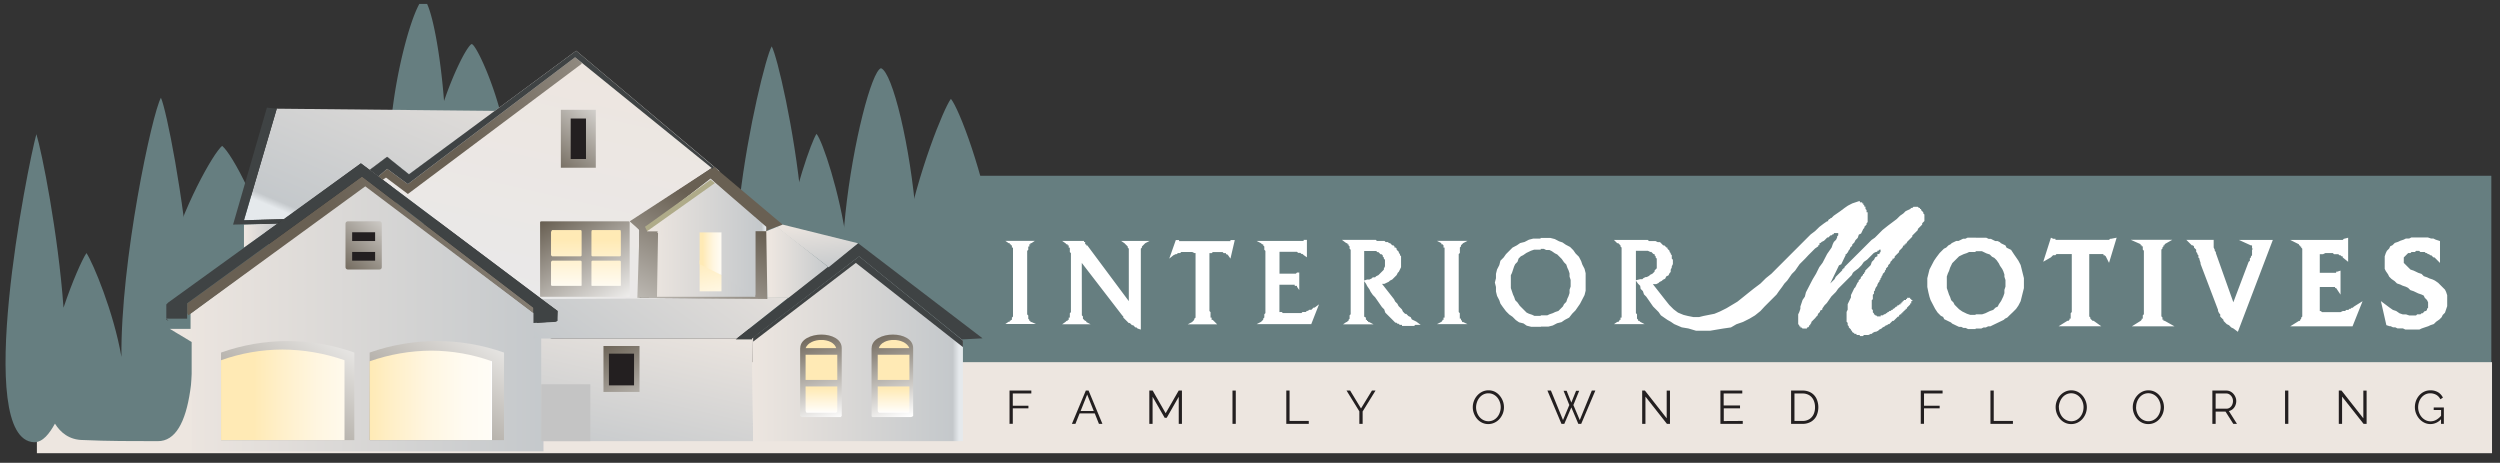 <svg id="Layer_1" data-name="Layer 1" xmlns="http://www.w3.org/2000/svg" xmlns:xlink="http://www.w3.org/1999/xlink" viewBox="0 0 1102 204" width="1102" height="204"><rect x="0" y="0" width="1102" height="204" fill="#333333" stroke="none"/><defs><style>.cls-1{fill:none;}.cls-2{fill:#667e80;}.cls-3{fill:#ede6e0;}.cls-4{fill:#fff;}.cls-5{clip-path:url(#clip-path);}.cls-6{clip-path:url(#clip-path-2);}.cls-7{fill:url(#linear-gradient);}.cls-8{clip-path:url(#clip-path-3);}.cls-9{fill:url(#linear-gradient-2);}.cls-10{clip-path:url(#clip-path-4);}.cls-11{fill:url(#linear-gradient-3);}.cls-12{clip-path:url(#clip-path-5);}.cls-13{fill:url(#linear-gradient-4);}.cls-14{clip-path:url(#clip-path-6);}.cls-15{fill:url(#linear-gradient-5);}.cls-16{clip-path:url(#clip-path-7);}.cls-17{fill:url(#linear-gradient-6);}.cls-18{clip-path:url(#clip-path-8);}.cls-19{fill:url(#linear-gradient-7);}.cls-20{clip-path:url(#clip-path-9);}.cls-21{fill:url(#linear-gradient-8);}.cls-22{clip-path:url(#clip-path-10);}.cls-23{fill:url(#linear-gradient-9);}.cls-24{clip-path:url(#clip-path-11);}.cls-25{fill:url(#linear-gradient-10);}.cls-26{clip-path:url(#clip-path-12);}.cls-27{fill:url(#linear-gradient-11);}.cls-28{clip-path:url(#clip-path-13);}.cls-29{fill:url(#linear-gradient-12);}.cls-30{clip-path:url(#clip-path-14);}.cls-31{fill:url(#linear-gradient-13);}.cls-32{clip-path:url(#clip-path-15);}.cls-33{fill:url(#linear-gradient-14);}.cls-34{clip-path:url(#clip-path-16);}.cls-35{fill:url(#linear-gradient-15);}.cls-36{clip-path:url(#clip-path-17);}.cls-37{fill:url(#linear-gradient-16);}.cls-38{fill:#231f20;}.cls-39{clip-path:url(#clip-path-19);}.cls-40{fill:url(#linear-gradient-17);}.cls-41{clip-path:url(#clip-path-20);}.cls-42{fill:url(#linear-gradient-18);}.cls-43{clip-path:url(#clip-path-21);}.cls-44{fill:url(#linear-gradient-19);}.cls-45{fill:#c4c4c4;}.cls-46{clip-path:url(#clip-path-23);}.cls-47{fill:url(#linear-gradient-20);}.cls-48{clip-path:url(#clip-path-24);}.cls-49{fill:url(#linear-gradient-21);}.cls-50{clip-path:url(#clip-path-25);}.cls-51{fill:url(#linear-gradient-22);}.cls-52{clip-path:url(#clip-path-26);}.cls-53{fill:url(#linear-gradient-23);}.cls-54{fill:#afab89;}.cls-55{clip-path:url(#clip-path-28);}.cls-56{fill:url(#linear-gradient-24);}.cls-57{fill:#3f4344;}.cls-58{clip-path:url(#clip-path-30);}.cls-59{fill:url(#linear-gradient-25);}.cls-60{clip-path:url(#clip-path-31);}.cls-61{fill:url(#linear-gradient-26);}.cls-62{clip-path:url(#clip-path-32);}.cls-63{fill:url(#linear-gradient-27);}.cls-64{clip-path:url(#clip-path-33);}.cls-65{fill:url(#linear-gradient-28);}.cls-66{clip-path:url(#clip-path-35);}.cls-67{fill:url(#linear-gradient-29);}</style><clipPath id="clip-path"><rect class="cls-1" x="1.53" y="1.72" width="1096.95" height="200.55"/></clipPath><clipPath id="clip-path-2"><polygon class="cls-1" points="180.27 76.84 170.65 69.13 162.94 74.9 238.56 131.79 330.06 131.79 281.9 131.3 281.9 101.41 278.53 97.57 314.65 73.46 317.06 75.87 317.06 75.39 253.97 22.37 180.27 76.84"/></clipPath><linearGradient id="linear-gradient" x1="480.01" y1="100.82" x2="486.87" y2="100.82" gradientTransform="matrix(-16.95, 0, 0, 16.95, 8430.71, -1632.29)" gradientUnits="userSpaceOnUse"><stop offset="0" stop-color="#ede6e0"/><stop offset="0.99" stop-color="#e9e9ea"/><stop offset="1" stop-color="#e9e9ea"/></linearGradient><clipPath id="clip-path-3"><polygon class="cls-1" points="84 138.22 84 144.97 74.85 144.97 84.48 150.75 84.48 198.97 239.57 198.97 239.57 151.24 247.27 146.42 236.68 146.9 236.68 139.01 160.81 81.41 84 138.22"/></clipPath><linearGradient id="linear-gradient-2" x1="463.46" y1="115.33" x2="470.31" y2="115.33" gradientTransform="matrix(25.16, 0, 0, -25.16, -11584.37, 3041.66)" gradientUnits="userSpaceOnUse"><stop offset="0" stop-color="#ede6e0"/><stop offset="0.96" stop-color="#c4c8cb"/><stop offset="0.99" stop-color="#e5e9ec"/><stop offset="1" stop-color="#e5e9ec"/></linearGradient><clipPath id="clip-path-4"><path class="cls-1" d="M153.3,97.57a1,1,0,0,0-1,1V117.8a1,1,0,0,0,1,1h14a1,1,0,0,0,1-1V98.53a1,1,0,0,0-1-1Z"/></clipPath><linearGradient id="linear-gradient-3" x1="443.17" y1="156.59" x2="450.02" y2="156.59" gradientTransform="matrix(6.49, 0, 0, -6.49, -2732.25, 1124.21)" gradientUnits="userSpaceOnUse"><stop offset="0" stop-color="#696053"/><stop offset="1" stop-color="#fff"/></linearGradient><clipPath id="clip-path-5"><path class="cls-1" d="M162.94,155.41V194h59.23V155.41a89,89,0,0,0-59.23,0"/></clipPath><linearGradient id="linear-gradient-4" x1="463.03" y1="130.42" x2="469.88" y2="130.42" gradientTransform="matrix(16.54, 0, 0, -16.54, -7529.47, 2329.26)" xlink:href="#linear-gradient-3"/><clipPath id="clip-path-6"><path class="cls-1" d="M97.43,155.41V194h58.76V155.41a87.66,87.66,0,0,0-58.76,0"/></clipPath><linearGradient id="linear-gradient-5" x1="461.1" y1="133.24" x2="467.95" y2="133.24" gradientTransform="matrix(16.54, 0, 0, -16.54, -7564.16, 2375.87)" xlink:href="#linear-gradient-3"/><clipPath id="clip-path-7"><path class="cls-1" d="M162.94,159.26V194h53.94V159.26a80.29,80.29,0,0,0-26.79-4.7,83.42,83.42,0,0,0-27.15,4.7"/></clipPath><linearGradient id="linear-gradient-6" x1="436.71" y1="108.79" x2="443.56" y2="108.79" gradientTransform="matrix(7.87, 0, 0, -7.87, -3274.27, 1030.5)" gradientUnits="userSpaceOnUse"><stop offset="0" stop-color="#ffeab5"/><stop offset="0.19" stop-color="#ffefc8"/><stop offset="0.49" stop-color="#fff6e1"/><stop offset="0.78" stop-color="#fffbf1"/><stop offset="1" stop-color="#fffcf6"/><stop offset="1" stop-color="#fff"/></linearGradient><clipPath id="clip-path-8"><path class="cls-1" d="M97.43,158.78V194h54.43V158.78a84.34,84.34,0,0,0-27.4-4.7,81.13,81.13,0,0,0-27,4.7"/></clipPath><linearGradient id="linear-gradient-7" x1="434.81" y1="109.37" x2="441.66" y2="109.37" gradientTransform="matrix(8.47, 0, 0, -8.47, -3570.91, 1100.8)" xlink:href="#linear-gradient-6"/><clipPath id="clip-path-9"><polygon class="cls-1" points="82.5 133.72 82.5 138.05 82.98 139.01 161.01 82.14 235.18 138.05 235.18 135.64 159.56 77.8 82.5 133.72"/></clipPath><linearGradient id="linear-gradient-8" x1="474.03" y1="119.03" x2="480.89" y2="119.03" gradientTransform="matrix(54.9, 0, 0, -54.9, -25874.14, 6642.79)" gradientUnits="userSpaceOnUse"><stop offset="0" stop-color="#696053"/><stop offset="0" stop-color="#696053"/><stop offset="1" stop-color="#fff"/></linearGradient><clipPath id="clip-path-10"><polygon class="cls-1" points="238.56 149.14 238.56 194.46 331.99 194.46 331.51 149.14 238.56 149.14"/></clipPath><linearGradient id="linear-gradient-9" x1="486.95" y1="97.37" x2="493.8" y2="97.37" gradientTransform="matrix(-11.25, 0, 0, 11.25, 5800.1, -923.2)" xlink:href="#linear-gradient-2"/><clipPath id="clip-path-11"><polygon class="cls-1" points="238.56 131.79 245.77 137.09 245.42 141.6 235.18 142.39 235.18 149.14 324.89 149.14 347.4 131.3 238.56 131.79"/></clipPath><linearGradient id="linear-gradient-10" x1="486.37" y1="106.37" x2="493.22" y2="106.37" gradientTransform="matrix(-16.29, 0, 0, 16.29, 8280.17, -1592.03)" xlink:href="#linear-gradient-2"/><clipPath id="clip-path-12"><polygon class="cls-1" points="277.56 97.57 281.9 101.41 280.94 131.3 338.25 131.79 338.25 101.41 344.99 99.01 314.65 73.46 277.56 97.57"/></clipPath><linearGradient id="linear-gradient-11" x1="486.52" y1="102.44" x2="493.37" y2="102.44" gradientTransform="matrix(-13.44, 0, 0, 13.44, 6861.68, -1274.22)" xlink:href="#linear-gradient-3"/><clipPath id="clip-path-13"><polygon class="cls-1" points="337.77 101.9 338.25 131.3 347.88 131.3 365.22 117.8 342.58 99.97 337.77 101.9"/></clipPath><linearGradient id="linear-gradient-12" x1="432.23" y1="113.72" x2="439.08" y2="113.72" gradientTransform="matrix(4.01, 0, 0, -4.01, -1393.44, 571.13)" xlink:href="#linear-gradient-2"/><clipPath id="clip-path-14"><rect class="cls-1" x="266.01" y="152.51" width="15.89" height="20.25"/></clipPath><linearGradient id="linear-gradient-13" x1="470.97" y1="86.23" x2="477.83" y2="86.23" gradientTransform="matrix(0, 8.01, 8.01, 0, -416.94, -3623.91)" xlink:href="#linear-gradient-3"/><clipPath id="clip-path-15"><polygon class="cls-1" points="285.26 100.46 285.26 101.9 290.08 101.9 289.6 130.82 332.95 130.82 332.95 101.41 335.84 100.94 335.84 99.49 313.2 78.76 285.26 100.46"/></clipPath><linearGradient id="linear-gradient-14" x1="447.98" y1="116.31" x2="454.84" y2="116.31" gradientTransform="matrix(7.38, 0, 0, -7.38, -3020.18, 962.96)" xlink:href="#linear-gradient-2"/><clipPath id="clip-path-16"><rect class="cls-1" x="308.39" y="99.49" width="9.64" height="28.92"/></clipPath><linearGradient id="linear-gradient-15" x1="468.64" y1="63.81" x2="475.49" y2="63.81" gradientTransform="matrix(0, 3.95, 3.95, 0, 61.41, -1739.15)" gradientUnits="userSpaceOnUse"><stop offset="0" stop-color="#ffeab5"/><stop offset="0" stop-color="#ffeab5"/><stop offset="1" stop-color="#fff"/></linearGradient><clipPath id="clip-path-17"><rect class="cls-1" x="247.22" y="48.39" width="15.41" height="25.55"/></clipPath><linearGradient id="linear-gradient-16" x1="458.22" y1="147.6" x2="465.07" y2="147.6" gradientTransform="matrix(7.2, 0, 0, -7.2, -3064.12, 1124.6)" xlink:href="#linear-gradient-3"/><clipPath id="clip-path-19"><path class="cls-1" d="M238.56,97.57a.47.47,0,0,0-.49.48v32.29c0,.48,0,.48.49.48h38.52c.48,0,.48,0,.48-.48V98.05a.47.47,0,0,0-.48-.48Z"/></clipPath><linearGradient id="linear-gradient-17" x1="460.83" y1="88.85" x2="467.69" y2="88.85" gradientTransform="matrix(0, 8.04, 8.04, 0, -456.39, -3615.29)" gradientUnits="userSpaceOnUse"><stop offset="0" stop-color="#696053"/><stop offset="0.01" stop-color="#696053"/><stop offset="1" stop-color="#fff"/></linearGradient><clipPath id="clip-path-20"><polygon class="cls-1" points="107.54 97.08 125.37 96.6 159.08 72.02 162.94 74.9 170.65 69.13 180.27 76.84 218.32 48.88 122 47.91 107.54 97.08"/></clipPath><linearGradient id="linear-gradient-18" x1="482.6" y1="97.34" x2="489.45" y2="97.34" gradientTransform="matrix(-16.74, 0, 0, 16.74, 8321.26, -1557.46)" xlink:href="#linear-gradient-2"/><clipPath id="clip-path-21"><polygon class="cls-1" points="107.54 99.01 107.54 109.13 122.48 98.53 107.54 99.01"/></clipPath><linearGradient id="linear-gradient-19" x1="301.93" y1="115.91" x2="308.79" y2="115.91" gradientTransform="matrix(2.18, 0, 0, -2.18, -550.27, 356.36)" xlink:href="#linear-gradient-2"/><clipPath id="clip-path-23"><path class="cls-1" d="M243.37,114.91l-.48.49v10.12a.47.47,0,0,0,.48.49h12.52c.49,0,.49,0,.49-.49V115.4a.48.48,0,0,0-.49-.49Zm17.82,0a.48.48,0,0,0-.48.49v10.12c0,.49,0,.49.48.49h12c.48,0,.48,0,.48-.49V115.4a.48.48,0,0,0-.48-.49Zm-17.82-13.5a1.72,1.72,0,0,0-.48,1V112.5l.48.49h12.52a.48.48,0,0,0,.49-.49V102.38c0-.48,0-1-.49-1Zm17.82,0c-.48,0-.48.49-.48,1V112.5a.48.48,0,0,0,.48.49h12a.48.48,0,0,0,.48-.49V102.38c0-.48,0-1-.48-1Z"/></clipPath><linearGradient id="linear-gradient-20" x1="480.62" y1="44.39" x2="487.47" y2="44.39" gradientTransform="matrix(0, 3.59, 3.59, 0, 99.06, -1619.48)" gradientUnits="userSpaceOnUse"><stop offset="0" stop-color="#ffeab5"/><stop offset="1" stop-color="#fff"/></linearGradient><clipPath id="clip-path-24"><polygon class="cls-1" points="179.79 81.17 170.65 74.43 166.79 77.8 162.94 74.9 168.72 79.24 170.15 78.28 179.79 85.51 256.38 28.14 256.38 27.67 253.48 25.25 179.79 81.17"/></clipPath><linearGradient id="linear-gradient-21" x1="472.45" y1="120.97" x2="479.3" y2="120.97" gradientTransform="matrix(35.62, 0, 0, -35.62, -16628.56, 4364.57)" xlink:href="#linear-gradient-3"/><clipPath id="clip-path-25"><polygon class="cls-1" points="285.26 100.46 285.26 101.9 290.08 101.9 289.6 102.38 332.47 130.82 332.95 129.86 332.95 101.9 337.77 101.9 337.77 99.97 313.2 78.76 285.26 100.46"/></clipPath><linearGradient id="linear-gradient-22" x1="449.16" y1="116.32" x2="456.02" y2="116.32" gradientTransform="matrix(7.66, 0, 0, -7.66, -3155.29, 995.79)" xlink:href="#linear-gradient-2"/><clipPath id="clip-path-26"><polygon class="cls-1" points="308.39 102.45 308.39 116.43 318.02 121.25 318.02 102.45 308.39 102.45"/></clipPath><linearGradient id="linear-gradient-23" x1="326.06" y1="110.65" x2="332.91" y2="110.65" gradientTransform="matrix(1.41, 0, 0, -1.41, -149.95, 267.38)" xlink:href="#linear-gradient-6"/><clipPath id="clip-path-28"><polygon class="cls-1" points="331.51 149.14 331.99 194.46 424.46 194.46 424.46 150.11 378.71 112.99 331.51 149.14"/></clipPath><linearGradient id="linear-gradient-24" x1="465.49" y1="113.37" x2="472.34" y2="113.37" gradientTransform="matrix(13.56, 0, 0, -13.56, -5981.32, 1691.26)" xlink:href="#linear-gradient-2"/><clipPath id="clip-path-30"><path class="cls-1" d="M352.7,153.48v29.89a1.68,1.68,0,0,0,1,.48h16.86l.48-.48V153.48c0-4-4.44-6-8.94-6s-9.36,2.05-9.36,6"/></clipPath><linearGradient id="linear-gradient-25" x1="477.44" y1="86.54" x2="484.29" y2="86.54" gradientTransform="matrix(0, 5.95, 5.95, 0, -153.01, -2695.09)" xlink:href="#linear-gradient-3"/><clipPath id="clip-path-31"><path class="cls-1" d="M384.18,153.48v29.89a.47.47,0,0,0,.48.48h16.86a1.72,1.72,0,0,0,1-.48V153.48c0-4-4.43-6-8.94-6s-9.36,2.06-9.36,6"/></clipPath><linearGradient id="linear-gradient-26" x1="478.53" y1="90.86" x2="485.38" y2="90.86" gradientTransform="matrix(0, 5.95, 5.95, 0, -147.18, -2702.96)" xlink:href="#linear-gradient-3"/><clipPath id="clip-path-32"><path class="cls-1" d="M386.9,170.35V181a1,1,0,0,0,1,1h12.53a1.68,1.68,0,0,0,.48-1V170.35Zm0-2.89h14V156.37h-14Zm.47-14h13.49c-1-2.41-4-3.62-6.92-3.62s-5.84,1.21-6.57,3.62"/></clipPath><linearGradient id="linear-gradient-27" x1="516.44" y1="28.73" x2="523.29" y2="28.73" gradientTransform="matrix(0, 1.63, 1.63, 0, 347.02, -670.65)" xlink:href="#linear-gradient-20"/><clipPath id="clip-path-33"><path class="cls-1" d="M355.11,170.35V181a1.68,1.68,0,0,0,.48,1h12.52a1,1,0,0,0,1-1V170.35Zm0-2.89h14V156.37h-14Zm0-14H368.6c-.72-2.41-3.62-3.62-6.56-3.62s-6,1.21-6.93,3.62"/></clipPath><linearGradient id="linear-gradient-28" x1="516.44" y1="12.09" x2="523.29" y2="12.09" gradientTransform="matrix(0, 1.63, 1.63, 0, 342.38, -670.65)" xlink:href="#linear-gradient-20"/><clipPath id="clip-path-35"><path class="cls-1" d="M360.88,120.7l3.38-2.9ZM342.58,100c1.93,1.93,1.45,1.44,22.16,17.35l.48.48,13-10.59L345,99Z"/></clipPath><linearGradient id="linear-gradient-29" x1="473.82" y1="67" x2="480.67" y2="67" gradientTransform="matrix(0, 3.46, 3.46, 0, 128.49, -1542)" xlink:href="#linear-gradient-2"/></defs><rect class="cls-2" x="422.33" y="77.48" width="675.85" height="119.55"/><rect class="cls-3" x="16.26" y="159.64" width="1082.22" height="40.13"/><path class="cls-4" d="M1075.55,106.25v9.64l-2.41-2.42h-.48l-.48-.48-.48-.48h-.49l-.48-.48h-.48l-.48-.48h-.48l-.49-.48h-1.93l-.48-.48H1065l-.48.48H1063l-.48.48h-1l-.48.48-.48.48-.48.48-.49.48v2.42l.49.48.48.48.48.48,1,1,.48.48,1.45.49,1,.48,1,.48,1.45.48,1,1,1.44.49,1,.48,1.45.48,1,.48,1.44,1,1,1,1,1,1,1,.49,1,.48,1.45v4.82l-.48,1.44-.49,1.45-1,1-.48,1-1,1-1.44,1-1,1-1.45.48-1,.48-1.45.48-1.44.49-1,.48h-6.25l-1-.48h-2.41l-1-.49h-1l-1-.48h-.48l-1.44-.48-2.41-10.6,3.85,2.89,1.45,1,1.44.48,1.45,1,1.44.49h1.45l1.44.48H1065l.48-.48h1.44l.49-.49h.49l.48-.48.47-.49h.49l.48-.48v-.48l.48-.48v-2.41l-.48-1-.48-.49-.49-.47-.47-1-1-.48-1.45-.49-1-.48-1-.48-1.45-.48-1-1-1-.49-1.45-.48-1-.49-1.45-.48-1-1-1.44-1-1-1-.48-1-1-1.44-.48-1V113l.48-1.44.48-1,1-1,.48-1,1-.48,1-1,1.45-.48,1-.48,1.44-.48,1-.49h1.44l1-.48h7.23l1.45.48h1l1,.49Zm-204.7,38.56v-6.26h2.89l1.44-.48,1-.49,1-.48,1.43-.49,1-1,1-.48.48-1,1-1.45.48-1,.48-1,.49-1.45v-1.45l.47-1.44v-2.9l-.47-1.44v-1l-.49-1.44-.48-1-1-1.45-.48-1-1-1.44-1-1-1-.49-1-1-1.45-.48-1-.48-1-.48h-2.89V104.8h4.82l1,.48h1l.95.49,1,.48h1l1,.48.48.48,1,.49,1,.48.49,1,1,.48,1,.48L887.7,112l1,1.44,1,1.46,1,1.92.48,1.93.48,1.93.48,1.93V127l-.48,1.92-.48,1.94-.48,1.92-1,1.93-1,1.44-1.44,1.45L885.78,139l-1,1-1,.48-.47.48-1,.49-1,.48-1,.48-1,.48-1,.48-.95.48h-1l-1,.49h-1l-1,.48h-2.89Zm156.05-7.23h4.82l1-.48h1l.48-.49h.95l.49-.48h.49l.48-.48h.48l.48-.48,3.85-2.41L1037,143.84h-27.46l3.85-2.4h.49V141l.48-.48V140l.48-.48V109.62l-.48-.48v-.48h-.48v-.48h-.49v-.48l-3.85-1.93h23.12l.49-.49,1.91-.48v10.61l-2.4-1.94V113h-.48l-.48-.48h-.49l-.48-.48h-1.92l-.48-.48H1025l-1,.48h-1.44v8.2h7.22v-.48h.48l1.45-.48v10.6l-1.93-2.89h-.48v-.48h-6.74v10.6h.48l.48.48h3.37Zm-35.16-22.65v-1l.48-.49V113l.48-.48V110.1l.49-.48h-.49v-1.44h-.48l-5.29-2.41h14.93l-15.41,40.49-1.93-1.45-1-.48-.49-.49-.47-.48-1-.48-.48-.48-.48-.48-.48-.48V141l-.47-.48-.48-.48-.49-.48v-1l-.48-.48-.49-1v-.49l-7.7-20.24v-.48l-.48-1.45V114l-.48-.49v-1l-.48-.48v-.48l-.49-.48v-1l-.48-.48-.48-.48v-.48l-.48-.48h-.48l-2.42-2.41h12.05v3.37l.48,1v.49l.48.48v.48l7.71,21.69,6.74-17.83Zm-33.23,28.91H939.73l3.85-2.4.48-.49v-.48h.48V139l.48-.48v-28l-.48-.49v-1.44h-.48v-.48h-.48v-.48l-4.34-1.93h18.31l-3.37,1.93v.48h-.49v.48l-.48.48v.48l-.48.48v29.41l.48.48v1h.48v.49h.49Zm-30.83-31.33h-.48V112h-6.26v27.48l.48.48v.48l.49.48.48.49h.48l3.37,2.4H907.45l3.86-2.4h.48l.48-.49v-.48h.49v-2.4l.48-.49V112h-6.75l-.48.48h-1l-.48.48-.48.48-3.38,1.94,3.38-10.61,1,.48h1v.49h23.61l.48-.49h.48l2.4-.48-3.36,11.09-1.46-2.9Zm-56.83-7.71v6.27H868l-1,.48-1.44.48-1,.48-1,.48-1,1-1,1-1,1-.48,1-.48,1-.47,1.46-.48,1-.49,1.44V127l.49,1.44.48,1.45.47,1,.48,1.44,1,1,.49,1,1,1,1,1,1.44,1,1,.48,1,.49,1.45.48h2.4v6.26h-3.37l-1-.48h-1l-1-.49h-1l-1-.48-1-.48-1-.48-.48-.48-1-.48-1-.49-1-.48-.48-1-1-.48-1.44-1.45L853,136.13l-1-1.92-1-1.93-.48-1.44-.48-1.94-.48-2.4v-3.86l.48-1.93.48-1.93,1-1.93,1-1.92,1-1.46,1.45-1.92,1.44-1.45.48-.48,1-.48,1-1,.95-.48.48-.49,1-.48,1-.48h1l1-.48,1-.49h1l1-.48h3.85Zm-191.69,39V139h2.89l1-.48,1.45-.48,1-.49,1.44-.48,1-1,1-1,.48-1,1-1,.48-1.44.48-1,.48-1.45v-1.45l.48-1.44v-2.9l-.48-1.44v-1.45l-.48-1.44-.48-1-.48-1.45-1-1-1-1.45-1-1-1-1-1-.48-1.44-1-1-.48h-1.44l-1-.49h-1.45v-4.82h4.33l1.93.49,1.92,1,1.46.48,1.44,1,1.92,1,1.45,1.45,1,1.44,1.45,1.44,1,1.94.48,1.44,1,1.93.48,1.93v7.71l-.48,1.93-1,1.93-1,1.93-1,1.44-1,1.45-1.44,1.45L691.68,140l-1.92,1-1.45,1-1.93.48-1.92,1-1.93.48h-3.37Zm147.38,2.42-1,.48-.48.48h-.48l-1,.48h-1.93l-.48.48H819.8v-.48h-1.45v-.48h-1v-.48h-.48l-.48-.48v-.48h-.49v-.49l-.48-.48-.48-.48v-.49l-.48-.48v-1l-.48-.48v-4.34l.48-1v-2.4l.48-1,.48-1,.48-1v-1l.49-1,.48-1,.48-1,.48-.48.48-1,.49-1,.48-.48v-.48l.48-.48.48-.48v-.48l.48-.48.48-.49v-.48h.48v-.48l.48-.48v-.48l1.45-1.45,1-1,.48-1.44,1-1,.48-1,1-.49v-1L828,112h.48v-.48l.48-.48v-1h-.48l-.48.49h-.48v.48H827l-1,.48-.49.48-.48.48-1,1-1,1-1.45,1-1,1.44-1.44,1.45-1.93,1.45-.48.48-.48,1-.49.48-1,1-.48.48-1,1-1,1-1,1-1,1-1,1.44-1,1-1,1-1,1.45-1,1.44-1,1-1,1.44v.48l-1,.48v.49l-.48.48-.48.49v.48l-.48.48-.48.48V140l-.49.48-.48.48-.48.49-.48.48v.48l-.48.48v.48h-.49v.48l-.48.49h-.48v.48h-1.92l-.48-.48h-.49v-.49h-.48v-.48l-.48-.48v-4.33l.48-1,.48-1.45v-1l.49-1.44.48-1.45,1-1.44.48-1.94,1-1.92,1-1.94,1-1.92,1.45-2.41,1.44-2.9,1.44-1.92,1-1.93,1-1.93,1-1.44,1-1.45.49-1.44.48-1,.49-.48.48-.48.48-1v-.48l.48-.48v-.48h0v-.49h-1.93v.49h-.48l-.49.48h-.48l-.48.48-.48.48h-.48l-.48.48-.48.49-.49.48-1,.48-.48.48h-.48v.49H802v.48h-.48v.48l-1.45,1-1.44,1.45-1.45,1.44L795.72,114l-1,1-1.45,1.44-1,1.44-1,1.46-1.45,1.44-1,1.45-1,1.44L786.56,125l-1,1.46-1.44,1.92-1,1.45-1.44,1.44-1.93,1.93-1.93,1.93L776,137.1l-2.4,1.93-2.41,1.44-2.89,1.45-2.89,1L763,144.33l-3.36.48-2.89.48-2.9.49h-6.26l-3.37-1-2.89-.48-3.37-1.45-1.45-1L735,141l-1.45-1-1.44-1-1-1.45-1.44-1.45-1-1-1-1.44-1-1.45-1-1.44-1-1-.48-1.45-1-1L723,126l-1-1-1-1.44,1.93-.48h1l.48-.48,1-.48h.48l1-.49.48-.48,1-.48.49-.48.48-.48v-.48l.48-.49.48-.48V114l-.48-.49V113l-.48-.48V112h-.48l-.49-.48-.47-.48h-.49l-1-.48h-5.3v27.48l.48.48v1.92l.48.48v.49h.48l.49.48,1.93,1H711.43l1.45-1h.47l.48-.48V141h.49v-1h.48V109.14l-.48-.48v-.48l-.49-.48-.48-.49h-.47l-1.45-1.44h14.93l.48.48h2.89l1,.48h1l.48.48.48.49.48.48h.48l.49.48.48.48H735v.48l.48.48.48.49v.48l.48.48V112l.48.48V114l.49.48v1.93l-.49,1v.48l-.48,1v1l-.48.48-.48,1-1,.48-.48,1-1,.48-.48.48-1,.48-.49.48-1,.48h-1.44l5.3,6.76,1.92,2.41,1.93,1.92,1.92,1.45,2.41,1,1.93.48,2.41.48H749l1.92-.48,2.41-.48,2.41-.48,2.4-1,2.9-1.45,2.4-1.44,2.42-1.45,2.4-1.92,2.41-1.94,2.41-1.92L776,125l2.42-2.4,2.41-1.93,2.4-2.41,2.41-2.41,1.93-1.93,2.4-2.41,2.42-2.41,1.92-1.93,1.93-1.93,1.92-1.92,1.93-1.45L802,100l1.92-1.46,1.45-1h.48v-.48l.48-.48h.48v-.48h.48l1-1,1.45-1,1.44-1,1.92-1.44,1.45-1,1.93-1,1.44-.48,1.45-.48h.48v.48h1v.48h.48v.48l.48.48v.48h.48v1l.49.48v1h.48v4.34l-.48.48V99l-.49.48-.48.49v.48l-.48.48-.48,1-.48,1-1,.49-.48,1.44-1,1-.48,1-.48.48-.48.49v.48l-.49.48-.48.48v.48l-.48.48-.48,1-.48.48V112h-.48v.48l-.49,1-.48,1-.48,1-.48,1-1,.48-.48,1-.48,1-.48,1-.49,1-.48,1-.49,1-.48,1-.48,1,.48-.48.48-.48.49-.48.48-.48.49-1,.48-.48.48-.48.48-.48.48-.48.48-.48.48-.49v-.48h.48v-.49h.48v-.48l.49-.48,1-1,.48-.48,1-1,.49-.48,1-1,1-1,.49-.48,1-1,1-1,1-1,1-1,1-1,1-1,1.45-1,1-1,2.4-2.42,2.41-1.92,1.93-1.45,1.92-1.44,1.45-1.45,1.44-1,1-1,1-.48H841l1-.48.48-.48h.48l.48-.49h1.94l.48.49h.48v.48h.48v.48l.48.48.48.48v.48l.49.49v2.89l-.49.48-.48.48V99l-.48.48-.48.49-.48.48-.48.48v.47l-.48.49-.48.48-.49.48-1,1v.48l-.48.48-.48.48-.48.49-.47.48-.49.48v.48H840v.49h-.48v.48h-.48l-.48,1-.48.48-.48.48-.48.49v.48l-.48.48-.49.48-.48.48-.48.48v.48l-.48.49h-.49v.48l-.47.49-.49.48v.48l-.48.48-.48.48v.48l-.48.48-.48.49v.48l-.48.49v.48l-.48.48-.49.48v.48l-.48.48v.49l-.48.48v.48l-.48.48v.48l-.48.48-.48,1V126l-.48.49-.49,1v.48l-.48.48v1l-.49.48v1.93l-.48.48v3.85l.48.48v1l.49.49v.48h.48V139H827l.48.48H829V139h1l.49-.48h.48l.48-.48h.48v-.49h.48l.48-.48h.48l.49-.49h.47v-.48h.49l.48-.48.48-.48h.48v-.48h.49l.48-.48h.48v-.48h.48v-.49h.48v-.48h.48v-.48h1v-.48h.49v-.49H842v.49h.48v.48h.48v.48h-.48v1H842v.48l-.48.48-.47.48-.49.48v.48H840v.48h-.48v.49h-.48v.48h-.48v.49h-.48v.48h-.48l-.48.48v.48h-.48l-.49.48-.48.48-.48.48-.48.49h-.49l-.47.48-.49.48-.48.48h-.48l-.48.48h-.48l-.48.48-1,.49-.48.48-1,.48-.48.49-1,.48Zm-147.38-41v4.82h-2.89l-1.44.49-1,.48-1,.48-1.44,1-1,.48-1,1-.48,1.45-1,1-.48,1-.48,1.45-.48,1.45-.49,1V127l.49,1.44.48,1.45.48,1,.48,1.44,1,1,1,1.45,1,1,1,1,1,1,1,.49,1.44.48,1,.48h2.89v4.81h-4.33l-1.93-.48-1.44-1-1.94-.48-1.44-1-1.44-1.44-1.45-1-1.44-1.45-1.45-1.93-1-1.44-.48-1.45-1-1.93-.48-1.93V126.5l-.48-1.94.48-1.92v-1.93l.48-1.93,1-1.93.48-1.92,1.45-1.46,1-1.44,1.44-1.44,1.45-1.45,1.92-1,1.45-1,1.93-.48,1.93-1,1.92-.49h3.37Zm-222.51,37.6H443.16l1.44-1h.49v-.48h.48V141h.48v-1l.48-.48V109.14h-.48v-1h-.48v-.48h-.48v-.49h-.49l-1.44-1h13l-1.46,1h-.47v.49h-.49v1h-.48v1.44l-.48.49v28l.48.48v1.44l.48.48v.49h.49v.48h.47Zm20.23-6.75V139l.48.48v1l.48.48.49.49h.47v.48l1.93,1H468.2l1.45-1,.48-.48h.48V141h.48v-1h.49v-1.92l.48-.49v-26l-.48-.48v-1.93h-.49v-1h-.48v-.48h-.48l-.48-.49-1.45-1h9.64v.48h.49v1h.47v.48h.48l18.3,24.58V109.62l-.47-.48v-.48l-.48-.48-.49-.48-.48-.49-1.45-1h12.53l-1.93,1-.49.49-.47.48-.49.48v.48l-.48.48v35.67l-1.44-.48-.48-.48h-.49l-.48-.49-.47-.48H499l-.48-.48-.48-.48h-.49l-.47-.48-.48-.48-.49-.49-.48-.48-.48-.48v-.48l-.48-.48-17.82-23.14Zm67.43-30.36L542.38,114l-1-1.45-.48-.48h-.49v-.48h-1l-.48-.48h-4.32l-.49.48h-1V137.1l.48.48V140h.48v1h.49l.47.49.49.48,1,1h-13l1.92-1,.48-.48.48-.49v-.48L527,140V111.55h-.49l-1-.48h-4.81l-.49.48h-1l-.48.48h-.48l-1,.48L515.41,114l2.89-8.19h1.44v.48h22.64v-.48h1.93Zm20.22,31.81H565l.48.49h8.19l.48-.49h1.45l.48-.48h.49l.48-.49h1l.48-.48.48-.48h.48l1.93-1.44L578,142.88H553.93l1.93-1,.48-.48.49-.49v-.48l.48-.48v-1.44l.48-.48V110.59l-.48-.49v-1.44l-.48-.48v-.48h-.49l-.48-.49-1.93-1h20.72v-.48h1.44v7.7l-1.44-1-.49-.48h-.48l-.48-.48h-1l-.48-.48h-7.71v9.64h7.22l.49-.48h1v7.71l-1-1.44V126h-1v-.48h-6.75v12.05ZM602.09,140v1h.49v.49h.49v.48h.48l1.92,1H592l1.45-1h.48v-.48h.48V141l.49-.48V139l.48-.48V110.1l-.48-.48v-1l-.49-.48v-.48h-.48v-.49h-.48l-1.93-1.44h14.94l.48.48h3.36l.49.48h1l.48.48h.48l.49.49.48.48h.48l.48.48v.48h.48l.48.48v.48l.48.49.49.48v.48l.49.48v.48l.48.48v4.82l-.48,1-.49,1-.49.48-.48,1-.48.48-1,1-.48.48-1,.48-.48.48-1,.48-1,.48h-1l5.3,6.76.48,1,1,1,.49,1,1,1,.48.48.47,1,.48.48.48.49h.49l.48.48.48.48,1,.48.48,1,1,.48,1,.49,1.92,1.44h-2.41l-.48.48H618v-.48h-1l-.49-.48h-.49l-.48-.48h-.48l-.48-.48-.48-.49-.48-.48-.48-.48-.49-.48-1-1-1-1-.49-1.45-1-1-1-1.44-1-1.45-1-1.44-1-1-1-1.45-.48-1-1-1.45-.49-1-1-1.44,1.46-.48h1l1-.48.48-.48h1l.48-.49,1-.48.48-.48.48-.48.48-.48.48-.48.48-.49v-.48l.49-1v-2.89l-.49-.48v-.49l-.48-.48v-.48l-.48-.48h-.48l-.48-.48-.48-.48h-.48l-.48-.48h-5.31v28.92Zm44.8,2.89H633.4l1.94-1,.48-.48V141h.48v-1h.47V109.14h-.47v-1l-.48-.48h-.48v-.49l-1.94-1h13.49l-1.92,1-.49.49-.48.48v.48l-.48.48v2.41L643,112v25.55l.48.49v2.4H644V141l.48.49v.48H645Z"/><g class="cls-5"><path class="cls-2" d="M97.91,64.3c8.67,6.75,53,98.82-1.92,98.34-53.47-.49-5.79-92.07,1.92-98.34"/><path class="cls-2" d="M207.73,19.47c-2.41,1.93-7.71,12.54-12,25.07-1.45-19.29-5.3-42.42-9.15-45.31-9.16,9.16-28.91,102.67,1,99.3a9.73,9.73,0,0,0,7.71-5.31c2.89,3.38,7.7,6.75,14,5.31,32.75-9.16,1.44-80.51-1.44-79.06"/><path class="cls-2" d="M419.16,43.57c7.23,8.68,43.83,115.21-1.92,114.73-44.31-.48-4.34-106.54,1.92-114.73"/><path class="cls-2" d="M388.34,30.07c10.11,3.38,31.79,130.64-1.44,128.23-31.79-1.93-6.75-125.81,1.44-128.23"/><path class="cls-2" d="M359.92,59c5.3,6.26,30.35,90.62-1,90.62-30.83-.48-3.36-84.36,1-90.62"/><path class="cls-2" d="M340.17,20.44c4.82,8.67,30.35,129.66-1.43,129.19-30.83-1-3.38-121,1.43-129.19"/><path class="cls-2" d="M16,59c2.42,7.72,9.63,43.86,12,76.65,3.85-11.57,8.18-21.22,10.11-24.11,2.89,4.34,12,26,15.42,45.79C53.12,114.91,67.09,49.84,70.94,43.09c4.82,10.6,30.34,151.85-1.45,151.37-11.07,0-22.15,0-32.74-.49-6.27,0-10.12-3.38-12.53-7.23-2.41,4.34-5.29,8.2-9.15,8.2-27-1-2.89-122,1-135.94"/></g><g class="cls-6"><rect class="cls-7" x="174.39" y="-16.65" width="144.21" height="187.46" transform="translate(115.95 299.92) rotate(-77)"/></g><g class="cls-8"><rect class="cls-9" x="74.85" y="81.41" width="172.42" height="117.55"/></g><g class="cls-10"><rect class="cls-11" x="147.05" y="95.27" width="26.47" height="25.81" transform="translate(-25.61 161.42) rotate(-50)"/></g><g class="cls-12"><rect class="cls-13" x="157.91" y="135.4" width="69.29" height="73.51" transform="translate(-57.84 235.52) rotate(-56)"/></g><g class="cls-14"><rect class="cls-15" x="92.29" y="135.6" width="69.03" height="73.11" transform="translate(-86.83 181.02) rotate(-56)"/></g><g class="cls-16"><rect class="cls-17" x="162.94" y="154.56" width="53.94" height="39.41"/></g><g class="cls-18"><rect class="cls-19" x="97.43" y="154.08" width="54.43" height="39.89"/></g><g class="cls-20"><rect class="cls-21" x="76.61" y="50.4" width="164.46" height="116.01" transform="translate(-29.73 70.68) rotate(-23)"/></g><g class="cls-22"><rect class="cls-23" x="252.68" y="121.18" width="65.17" height="101.23" transform="translate(53.71 411.11) rotate(-77)"/></g><g class="cls-24"><rect class="cls-25" x="251.09" y="89.58" width="80.39" height="101.28" transform="translate(6.63 293.46) rotate(-54)"/></g><g class="cls-26"><rect class="cls-27" x="269.98" y="59.34" width="82.59" height="86.56" transform="translate(78.52 333.38) rotate(-63)"/></g><g class="cls-28"><rect class="cls-29" x="337.77" y="99.97" width="27.45" height="31.33"/></g><g class="cls-30"><rect class="cls-31" x="262.37" y="150.05" width="23.16" height="25.16" transform="translate(-43.57 136.55) rotate(-26)"/></g><g class="cls-32"><rect class="cls-33" x="285.26" y="78.76" width="50.58" height="52.06"/></g><g class="cls-34"><rect class="cls-35" x="305.03" y="98.75" width="16.35" height="30.4" transform="translate(-18.26 79.16) rotate(-14)"/></g><g class="cls-36"><rect class="cls-37" x="240.19" y="47.05" width="29.48" height="28.23" transform="translate(44.21 217.13) rotate(-50)"/></g><g class="cls-5"><polygon class="cls-38" points="155.71 111.06 164.86 111.06 165.35 111.06 165.35 114.91 164.86 114.91 155.71 114.91 155.23 114.91 155.23 111.06 155.71 111.06"/><polygon class="cls-38" points="155.71 102.38 164.86 102.38 165.35 102.38 165.35 106.24 164.86 106.24 155.71 106.24 155.23 106.24 155.23 102.38 155.71 102.38"/><rect class="cls-38" x="268.41" y="155.89" width="11.08" height="13.98"/><rect class="cls-38" x="251.56" y="52.25" width="6.74" height="17.84"/></g><g class="cls-39"><rect class="cls-40" x="232.2" y="89.5" width="51.23" height="49.4" transform="translate(-20.6 158.84) rotate(-33)"/></g><g class="cls-41"><rect class="cls-42" x="118.66" y="11.9" width="88.54" height="121.18" transform="translate(32.54 194.15) rotate(-67)"/></g><g class="cls-43"><rect class="cls-44" x="107.54" y="98.53" width="14.93" height="10.6"/></g><g class="cls-5"><rect class="cls-45" x="238.56" y="169.39" width="21.67" height="25.07"/></g><g class="cls-46"><rect class="cls-47" x="242.89" y="101.41" width="30.82" height="24.59"/></g><g class="cls-48"><rect class="cls-49" x="154.88" y="9.39" width="109.55" height="91.97" transform="translate(-4.97 86.32) rotate(-23)"/></g><g class="cls-50"><rect class="cls-51" x="285.26" y="78.76" width="52.51" height="52.06"/></g><g class="cls-52"><rect class="cls-53" x="308.39" y="102.45" width="9.63" height="18.8"/></g><g class="cls-5"><polygon class="cls-54" points="285.27 101.9 284.3 99.97 313.21 79.25 315.13 80.69 285.27 101.9"/></g><g class="cls-55"><rect class="cls-56" x="331.51" y="112.99" width="92.95" height="81.47"/></g><g class="cls-5"><polygon class="cls-57" points="424.46 153.48 424.46 150.11 378.71 112.98 331.99 148.66 331.99 150.59 377.26 115.88 424.46 153 424.46 153.48"/></g><g class="cls-58"><rect class="cls-59" x="347.79" y="145.63" width="28.13" height="40.1" transform="translate(-32.63 113.03) rotate(-17)"/></g><g class="cls-60"><rect class="cls-61" x="379.27" y="145.63" width="28.13" height="40.1" transform="translate(-31.25 122.24) rotate(-17)"/></g><g class="cls-62"><rect class="cls-63" x="386.9" y="149.86" width="13.97" height="32.06"/></g><g class="cls-64"><rect class="cls-65" x="355.11" y="149.86" width="13.97" height="32.06"/></g><g class="cls-5"><path class="cls-57" d="M159.08,72l86.7,65.07v4.34l-1,.48-9.63.48v-6.74L159.56,77.79,82.5,133.72v6.75H74.31v-7.23ZM74.31,141.43l1.45.48Zm0-1h-1V134.2l1-1Zm0,1h0l-1-.48v-.48Z"/><polygon class="cls-57" points="102.73 99.01 117.66 47.43 122 47.91 107.55 97.08 125.37 96.6 122 98.53 102.73 99.01"/><polygon class="cls-57" points="314.65 73.46 253.97 22.36 180.27 76.83 170.64 69.12 162.93 74.91 166.78 77.8 170.64 74.43 179.79 81.17 253.49 25.26 314.17 74.43 314.65 73.46"/><polygon class="cls-57" points="324.28 149.62 378.23 107.2 433.13 149.14 423.99 149.62 378.71 112.99 331.51 149.14 331.51 149.62 324.28 149.62"/></g><g class="cls-66"><rect class="cls-67" x="341.55" y="97.2" width="37.71" height="25.3" transform="translate(-9.51 38.27) rotate(-6)"/></g><path class="cls-38" d="M445,186.83V172.16h9.61v1.29h-8.17v5.39h6.89V180h-6.89v6.8Z"/><path class="cls-38" d="M478.63,172.16h1.22l6.09,14.67h-1.53l-1.83-4.59h-6.7l-1.83,4.59H472.5Zm3.49,9-2.89-7.25-2.89,7.25Z"/><path class="cls-38" d="M519.59,186.83V174.89l-5.3,9.27h-.91l-5.32-9.27v11.94h-1.44V172.16h1.48l5.72,10,5.75-10H521v14.67Z"/><path class="cls-38" d="M543.28,186.83V172.16h1.45v14.67Z"/><path class="cls-38" d="M567,186.83V172.16h1.44v13.39h8.47v1.28Z"/><path class="cls-38" d="M595.14,172.16l4.79,7.89,4.82-7.89h1.58l-5.68,9.21v5.46H599.2v-5.5l-5.65-9.17Z"/><path class="cls-38" d="M656.08,186.93a6.2,6.2,0,0,1-2.81-.62,6.71,6.71,0,0,1-2.17-1.68,8,8,0,0,1-1.4-2.4,7.72,7.72,0,0,1-.5-2.73,7.54,7.54,0,0,1,.53-2.8,7.38,7.38,0,0,1,1.45-2.37,7.1,7.1,0,0,1,2.19-1.66,6.45,6.45,0,0,1,5.54,0,6.78,6.78,0,0,1,2.15,1.72,8.44,8.44,0,0,1,1.4,2.39,7.91,7.91,0,0,1,.49,2.71,7.77,7.77,0,0,1-.51,2.8,7.87,7.87,0,0,1-1.45,2.37,6.78,6.78,0,0,1-2.19,1.64A6.26,6.26,0,0,1,656.08,186.93Zm-5.43-7.43a6.82,6.82,0,0,0,.39,2.3,6.2,6.2,0,0,0,1.11,2,5.44,5.44,0,0,0,1.73,1.36,5,5,0,0,0,4.46,0,5.51,5.51,0,0,0,1.71-1.4,6.31,6.31,0,0,0,1.08-2,6.77,6.77,0,0,0,0-4.53,6.45,6.45,0,0,0-1.12-2,5.51,5.51,0,0,0-1.72-1.36,4.89,4.89,0,0,0-2.19-.5,4.83,4.83,0,0,0-2.24.52,5.15,5.15,0,0,0-1.71,1.4,6.2,6.2,0,0,0-1.1,2A6.89,6.89,0,0,0,650.65,179.5Z"/><path class="cls-38" d="M689.22,172.27h1.36l2.06,5.2,2.09-5.2h1.38l-2.56,6.26,2.81,6.63,5.31-13h1.56L697,186.83h-1.28l-3.08-7.25-3.09,7.25h-1.26l-6.19-14.67h1.55l5.32,13,2.79-6.63Z"/><path class="cls-38" d="M725.31,174.83v12h-1.44V172.16h1.2l9.61,12.23V172.18h1.45v14.65h-1.35Z"/><path class="cls-38" d="M768.21,185.55v1.28h-9.85V172.16H768v1.29h-8.21v5.28H767V180h-7.16v5.6Z"/><path class="cls-38" d="M789.51,186.83V172.16h5a7.17,7.17,0,0,1,3.9,1,6.15,6.15,0,0,1,2.33,2.64,9.15,9.15,0,0,1-.06,7.57,6.21,6.21,0,0,1-2.44,2.56,7.31,7.31,0,0,1-3.73.91Zm10.55-7.35a7.19,7.19,0,0,0-.65-3.12,5,5,0,0,0-1.89-2.14,5.61,5.61,0,0,0-3-.77H791v12.1h3.53a5.49,5.49,0,0,0,3.06-.81,5.09,5.09,0,0,0,1.87-2.18A7.13,7.13,0,0,0,800.06,179.48Z"/><path class="cls-38" d="M846.67,186.83V172.16h9.62v1.29h-8.18v5.39H855V180h-6.9v6.8Z"/><path class="cls-38" d="M877.39,186.83V172.16h1.45v13.39h8.46v1.28Z"/><path class="cls-38" d="M913,186.93a6.16,6.16,0,0,1-2.8-.62,6.71,6.71,0,0,1-2.17-1.68,8.25,8.25,0,0,1-1.41-2.4,7.94,7.94,0,0,1-.49-2.73,7.53,7.53,0,0,1,.52-2.8,7.38,7.38,0,0,1,1.45-2.37,7.14,7.14,0,0,1,2.2-1.66,6.12,6.12,0,0,1,2.72-.61,6.21,6.21,0,0,1,2.81.64,6.82,6.82,0,0,1,2.16,1.72,8.18,8.18,0,0,1,1.39,2.39,7.69,7.69,0,0,1,.5,2.71,7.77,7.77,0,0,1-.52,2.8,8,8,0,0,1-1.44,2.37,7,7,0,0,1-2.19,1.64A6.27,6.27,0,0,1,913,186.93Zm-5.43-7.43a6.82,6.82,0,0,0,.4,2.3,6.2,6.2,0,0,0,1.11,2,5.33,5.33,0,0,0,1.73,1.36,5,5,0,0,0,4.46,0,5.63,5.63,0,0,0,1.71-1.4,6.51,6.51,0,0,0,1.08-2,7.09,7.09,0,0,0,.37-2.23,6.82,6.82,0,0,0-.39-2.3,6.27,6.27,0,0,0-1.13-2,5.51,5.51,0,0,0-1.72-1.36,5,5,0,0,0-4.42,0,5.28,5.28,0,0,0-1.72,1.4,6.37,6.37,0,0,0-1.09,2A6.64,6.64,0,0,0,907.54,179.5Z"/><path class="cls-38" d="M947,186.93a6.13,6.13,0,0,1-2.8-.62,6.61,6.61,0,0,1-2.17-1.68,8.25,8.25,0,0,1-1.41-2.4,7.94,7.94,0,0,1-.49-2.73,7.53,7.53,0,0,1,.52-2.8,7.38,7.38,0,0,1,1.45-2.37,7,7,0,0,1,2.2-1.66,6.09,6.09,0,0,1,2.72-.61,6.21,6.21,0,0,1,2.81.64,6.82,6.82,0,0,1,2.16,1.72,8.41,8.41,0,0,1,1.39,2.39,7.69,7.69,0,0,1,.5,2.71,7.77,7.77,0,0,1-.52,2.8,7.87,7.87,0,0,1-1.45,2.37,6.85,6.85,0,0,1-2.18,1.64A6.27,6.27,0,0,1,947,186.93Zm-5.43-7.43a6.82,6.82,0,0,0,.4,2.3,6.2,6.2,0,0,0,1.11,2,5.33,5.33,0,0,0,1.73,1.36,4.74,4.74,0,0,0,2.19.51,4.68,4.68,0,0,0,2.26-.53,5.55,5.55,0,0,0,1.72-1.4,6.51,6.51,0,0,0,1.08-2,7.09,7.09,0,0,0,.37-2.23,6.82,6.82,0,0,0-.39-2.3,6.48,6.48,0,0,0-1.13-2,5.51,5.51,0,0,0-1.72-1.36,5,5,0,0,0-4.42,0,5.28,5.28,0,0,0-1.72,1.4,6.37,6.37,0,0,0-1.09,2A6.64,6.64,0,0,0,941.61,179.5Z"/><path class="cls-38" d="M975.21,186.83V172.16h6.19a3.83,3.83,0,0,1,1.73.4,4.28,4.28,0,0,1,1.37,1.06,4.9,4.9,0,0,1,.91,1.49,4.39,4.39,0,0,1,.33,1.66,5,5,0,0,1-.41,2,4.41,4.41,0,0,1-1.13,1.56,3.77,3.77,0,0,1-1.72.85l3.58,5.66h-1.62L981,181.42h-4.34v5.41Zm1.44-6.69h4.79a2.45,2.45,0,0,0,1.51-.48,3.09,3.09,0,0,0,1-1.25,4,4,0,0,0,.35-1.64,3.4,3.4,0,0,0-.4-1.64,3.44,3.44,0,0,0-1.08-1.22,2.53,2.53,0,0,0-1.49-.46h-4.67Z"/><path class="cls-38" d="M1007.25,186.83V172.16h1.45v14.67Z"/><path class="cls-38" d="M1032.39,174.83v12h-1.45V172.16h1.2l9.62,12.23V172.18h1.44v14.65h-1.34Z"/><path class="cls-38" d="M1071.33,186.93a6,6,0,0,1-2.72-.63,7,7,0,0,1-2.19-1.7,8.16,8.16,0,0,1-1.44-2.4,7.7,7.7,0,0,1-.5-2.72,8.06,8.06,0,0,1,.5-2.83,7.74,7.74,0,0,1,1.42-2.36,6.73,6.73,0,0,1,2.15-1.63,6.08,6.08,0,0,1,2.7-.6,6.37,6.37,0,0,1,3.53.89,5.73,5.73,0,0,1,2.06,2.31l-1.11.75a4.65,4.65,0,0,0-1.88-2,5.49,5.49,0,0,0-2.62-.64,4.67,4.67,0,0,0-2.2.52,5.45,5.45,0,0,0-1.68,1.38,6.12,6.12,0,0,0-1.07,2,7.25,7.25,0,0,0-.36,2.28,6.52,6.52,0,0,0,.42,2.34,6.16,6.16,0,0,0,1.17,2,5.87,5.87,0,0,0,1.76,1.35,5,5,0,0,0,2.16.48A5.08,5.08,0,0,0,1074,185a7.92,7.92,0,0,0,2.29-2.07v1.52A6.23,6.23,0,0,1,1071.33,186.93Zm4.71-6.19h-3.26v-1.12h4.47v7.21H1076Z"/></svg>
